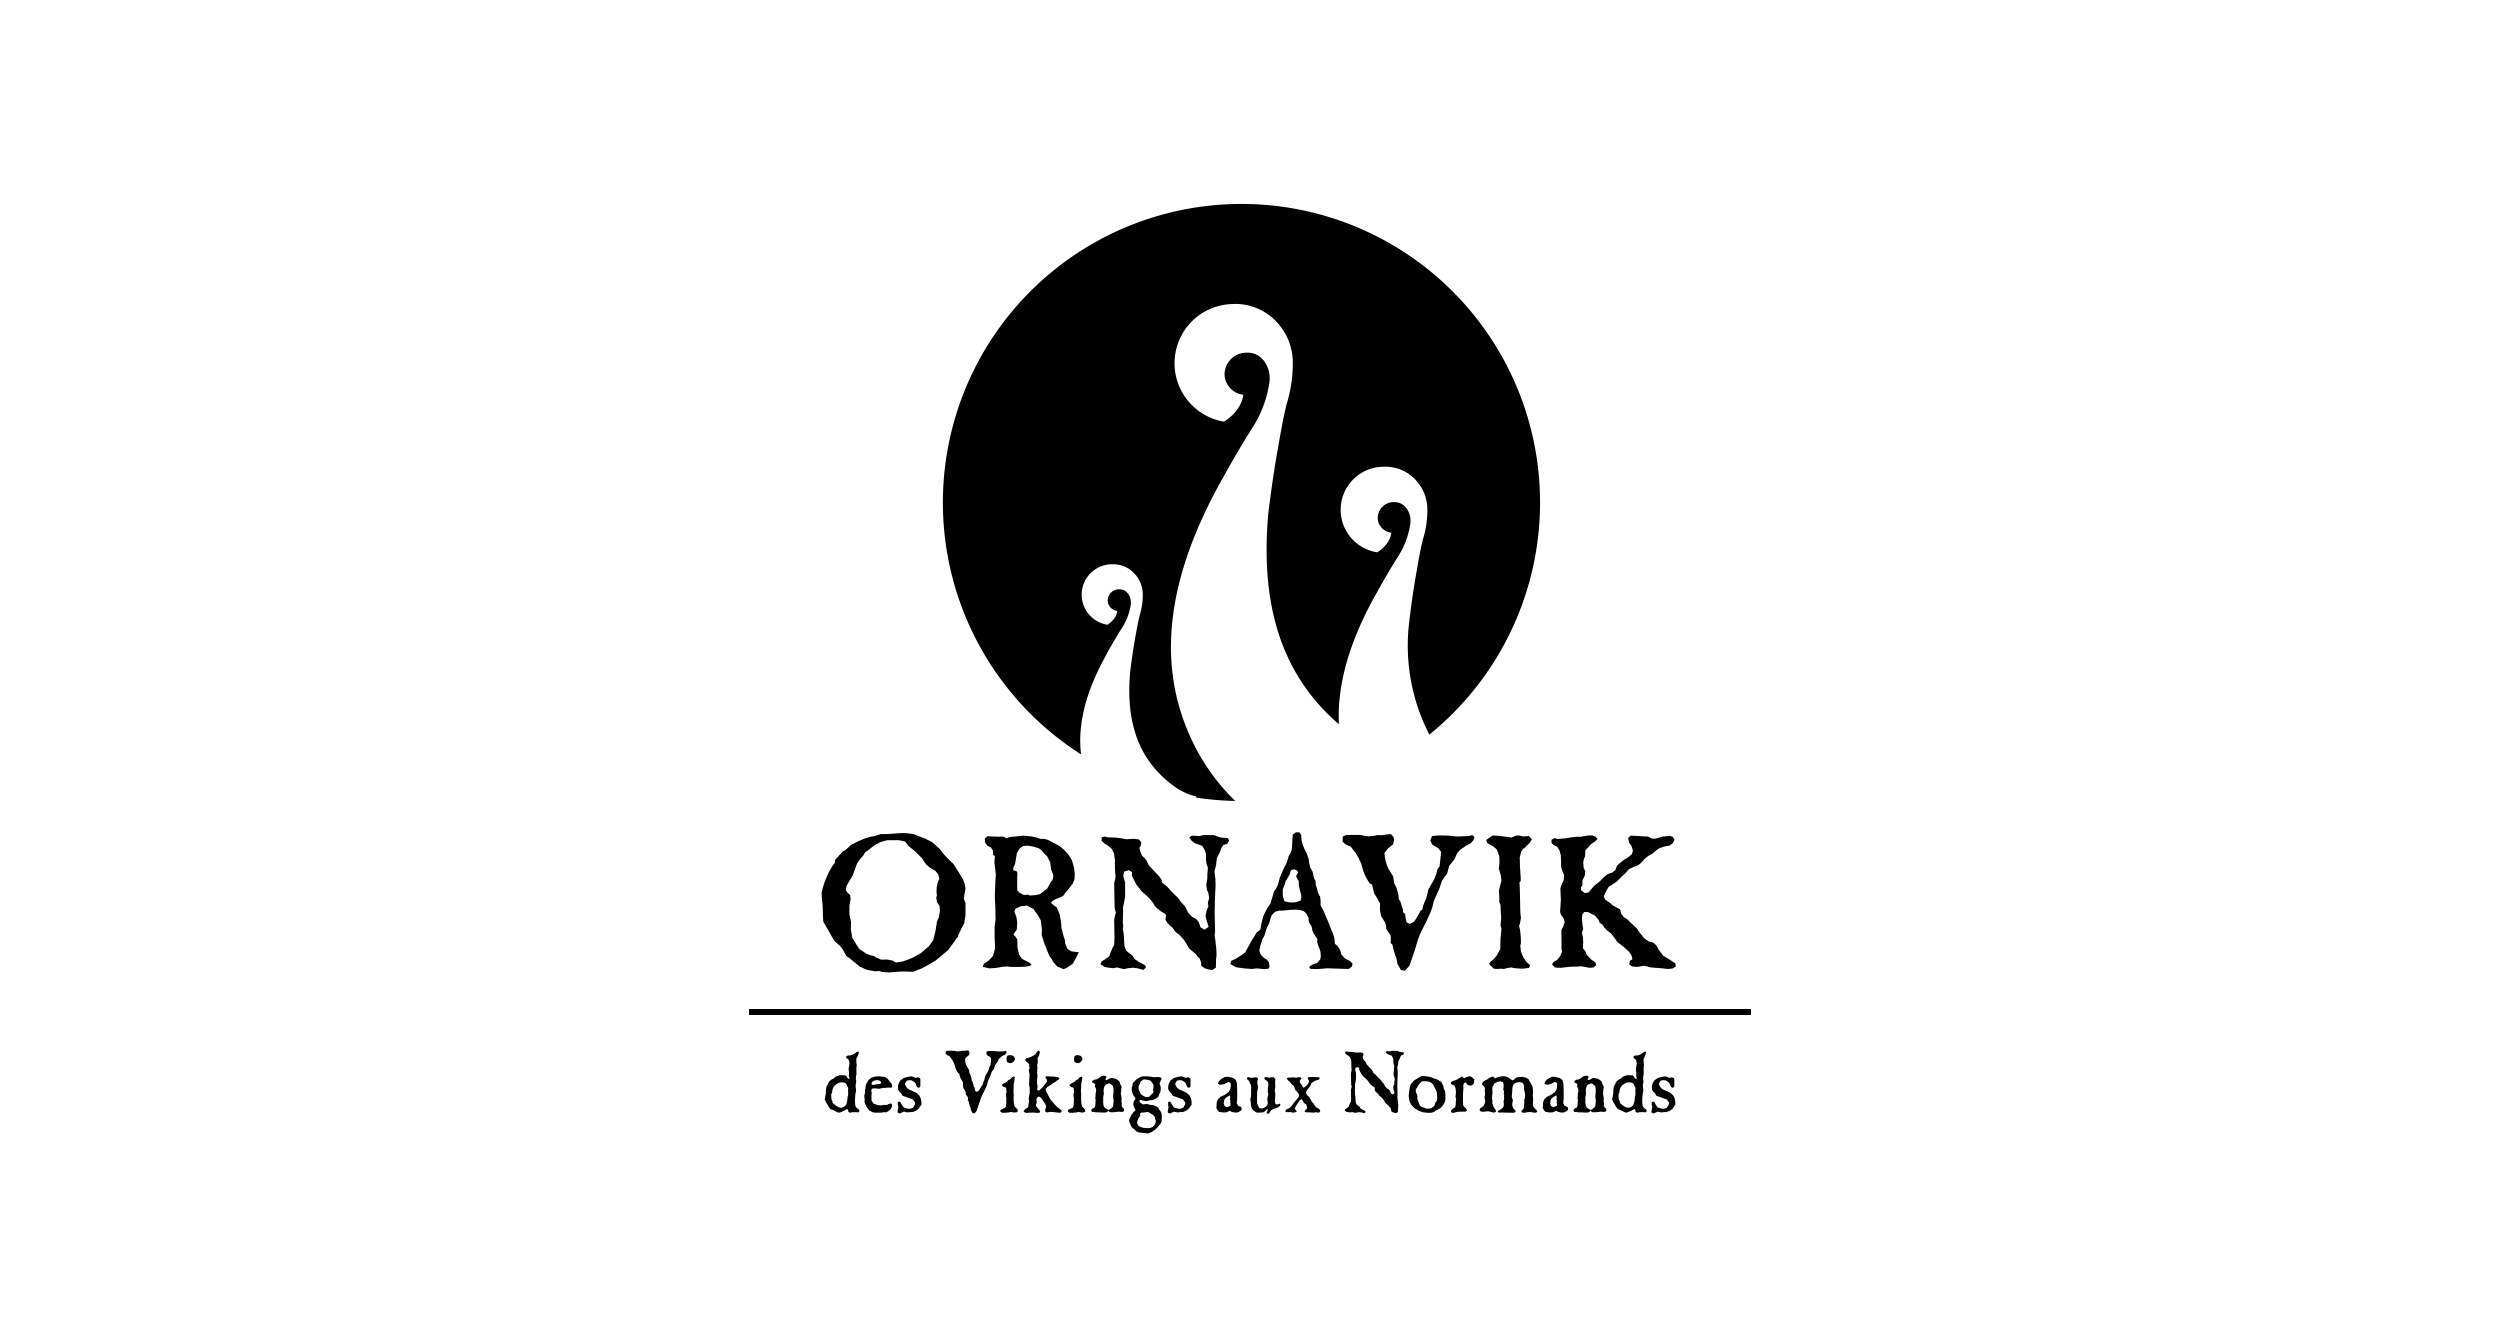 <svg xmlns="http://www.w3.org/2000/svg" xmlns:xlink="http://www.w3.org/1999/xlink" width="215" height="115" viewBox="0 0 215 115">
  <defs>
    <clipPath id="clip-logo-realisation-clic-ornavik-2">
      <rect width="215" height="115"/>
    </clipPath>
  </defs>
  <g id="logo-realisation-clic-ornavik-2" clip-path="url(#clip-logo-realisation-clic-ornavik-2)">
    <g id="Groupe_65" data-name="Groupe 65" transform="translate(19.417 -38.48)">
      <path id="Tracé_4" data-name="Tracé 4" d="M26.058,38.666v.006c.262-.487.637-1.149,1.248-2.134a4.973,4.973,0,0,0,.771-1.926,1.6,1.6,0,0,0,.033-.322,1.247,1.247,0,0,0-.214-.709.493.493,0,0,0-.087-.114.886.886,0,0,0-.713-.306.968.968,0,0,0-.979.958.9.9,0,0,0,.216.572.947.947,0,0,0,.613.328,1.447,1.447,0,0,1-.267.648,1.958,1.958,0,0,1-.592.54,2.616,2.616,0,0,1,.412-5.2c.057,0,.107,0,.152,0a2.5,2.5,0,0,1,1.928.986,2.543,2.543,0,0,1,.5,1.09c.011.052.02.1.027.155a.329.329,0,0,1,.006.039c.006.038.01.077.014.117a6.006,6.006,0,0,1-.261,2.019c-.141.54-.264,1.249-.43,2.2-.18,1.023-.31,2.021-.384,2.645-.3,3.423.184,7.186,3.691,9.776a5.031,5.031,0,0,0,2,.939l-.029.1a25.556,25.556,0,0,0,3.373.289,17.81,17.81,0,0,1-3.407-4.577c-2.742-5.292-3.643-12.632,2.369-23.252l0,.011c.512-.951,1.241-2.236,2.433-4.157a9.779,9.779,0,0,0,1.5-3.751,3.149,3.149,0,0,0,.066-.628,2.445,2.445,0,0,0-.416-1.382,1.131,1.131,0,0,0-.169-.222,1.73,1.73,0,0,0-1.388-.595,1.883,1.883,0,0,0-1.907,1.862,1.743,1.743,0,0,0,.422,1.117,1.826,1.826,0,0,0,1.194.639,2.879,2.879,0,0,1-.521,1.262,3.865,3.865,0,0,1-1.15,1.05,5.092,5.092,0,0,1,.8-10.113c.11-.006.209-.007.293-.007a4.873,4.873,0,0,1,3.758,1.921,4.941,4.941,0,0,1,.97,2.122c.022.1.04.2.056.3l.008.073c.01.077.02.152.027.229a11.669,11.669,0,0,1-.51,3.931c-.272,1.051-.512,2.432-.835,4.279-.35,1.991-.6,3.934-.75,5.148C39.378,32.9,40.19,39.773,46,44.763c-.147-3.068.688-6.772,3.25-11.3v.008c.373-.69.9-1.626,1.769-3.024a7.1,7.1,0,0,0,1.092-2.728,2.254,2.254,0,0,0,.047-.456,1.791,1.791,0,0,0-.3-1.006.787.787,0,0,0-.124-.162,1.265,1.265,0,0,0-1.009-.433,1.373,1.373,0,0,0-1.386,1.357,1.25,1.25,0,0,0,.307.81,1.335,1.335,0,0,0,.867.466,2.049,2.049,0,0,1-.38.917,2.759,2.759,0,0,1-.836.766,3.7,3.7,0,0,1,.583-7.358c.08,0,.152,0,.214,0a3.537,3.537,0,0,1,2.732,1.4,3.591,3.591,0,0,1,.708,1.544c.015.073.028.147.039.219,0,.018,0,.035.006.054.007.053.015.109.02.163a8.428,8.428,0,0,1-.371,2.862c-.2.764-.371,1.769-.607,3.112-.254,1.448-.44,2.863-.543,3.747a16.758,16.758,0,0,0,1.7,9.936,25.679,25.679,0,1,0-29.951,1.7c-.279-2.3.225-5.131,2.235-8.681" transform="translate(49.728 56)" fill="#010101"/>
      <path id="Tracé_5" data-name="Tracé 5" d="M6.123,54.271l.181.011.1-.011.124.075.066.131.113.114.087-.027-.02-.113-.038-.133.02-.163-.011-.2-.02-.144v-.158l.038-.181.031-.208-.02-.177-.029-.106-.084-.095-.106-.075L6.5,52.751l.038-.126.151-.056h.181l.272-.1.152-.113.151-.095.113-.031.049.077-.038.131-.068.17-.075.17-.046.087.008.283L7.4,53.3l.027.114-.038.133v.68l-.038.121-.007.144.007.2.029.124-.029.133-.027.151v.158l.02.145.018.14-.011.124-.038.152-.018.169-.021.216-.006.2.006.283.021.208.094.159.068.068.151.1.038.113-.031.106-.082.025-.188-.018H7.124l-.14.011-.068.031-.131-.011-.1-.087-.011-.133-.064-.075-.113.047-.17.095-.237.1-.121.049-.133.011-.131-.06-.181-.077-.159-.094L5.178,57.2,5.1,57.118l-.095-.126-.1-.188-.113-.179L4.724,56.5l-.064-.169.045-.152L4.724,56l.038-.152v-.219l.031-.226.027-.17.087-.14.045-.113.106-.19.084-.067.17-.121.133-.049.131-.152.144-.056.159-.046L6,54.263Zm-.084.616-.162.038-.151.084-.216.151-.087.124-.084.19-.029.188-.027.14-.057.095v.17l.008.181.036.17.068.1v.124l.077.075.131.1.14.114.152.075.144.056h.17L6.293,57l.151-.113.087-.133.057-.226.027-.152.011-.162.007-.113.031-.075.018-.179-.011-.219.011-.283-.075-.113-.049-.14-.094-.133L6.331,54.9l-.177-.018Z" transform="translate(46.845 76.679)" fill="#010101"/>
      <path id="Tracé_6" data-name="Tracé 6" d="M8.33,53.754l.54.064.208.126.141.169.106.152.138.14.031.144-.011.159-.1.029-.257-.011-.215.031H8.738l-.188.038-.219.038-.2-.031-.219-.007-.17.045L7.7,55.02l.038.159-.02.208v.454L7.9,56.1l.37.14.321.02.159-.038H8.89l.17-.007.159-.077.124-.038.113.02.027.158-.038.181-.095.152-.208.158-.151.088-.235-.013-.113.031-.2.011h-.4l-.207-.029L7.7,56.786l-.144-.075-.235-.272-.075-.151-.075-.17-.057-.17.02-.17-.02-.152L7.1,55.387l.038-.1L7.17,55.1l-.011-.208.049-.095v-.2l.075-.216.082-.133.095-.162.133-.121.133-.087.188-.075.163-.02Zm-.113.329-.246.038-.19.113-.064.144.046.121.124-.007.235-.039.283-.031.144-.063-.011-.114-.113-.113Z" transform="translate(47.812 77.283)" fill="#010101"/>
      <path id="Tracé_7" data-name="Tracé 7" d="M10.34,53.76l.17.057.2.075.158-.046.095.02.133.064.018.188-.007.522-.126.113-.151-.067-.056-.114-.057-.188-.12-.133-.247-.151-.219-.008-.188.038-.151.228.018.159.151.244.221.152.377.162.228.114.246.233.121.265.049.276v.226l-.239.348-.2.163-.181.082-.14.049h-.208l-.144.027-.177-.007L9.7,56.794l-.17.077-.188.087-.179-.068-.01-.124.036-.208.031-.14L9.18,56.21l-.02-.19.114-.095.12.046.075.144.106.17.1.151.145.045.2.057.208.011.239-.075.169-.275.027-.179-.207-.283-.329-.106-.246-.095-.188-.063-.114-.039-.067-.124-.084-.12-.133-.133L9.2,54.9l-.018-.2.027-.208.056-.17.145-.235L9.558,54l.1-.088.2-.064.216-.049Z" transform="translate(48.623 77.285)" fill="#010101"/>
      <path id="Tracé_8" data-name="Tracé 8" d="M14.788,55.727l.177-.095.183-.3.075-.145.056-.018.038-.158.046-.133.067-.144.057-.208.038-.179.045-.067.17-.3.088-.208.056-.215.084-.114.038-.339.011-.106.007-.133-.1-.14-.246-.144-.075-.169.064-.172.219-.025h.2l.228.007.313.031h.159l.332-.013.151-.038.095.077-.049.133-.1.113-.181.094-.235.163-.124.14-.095.219-.12.159-.106.133-.046.188-.038.131-.087.095-.121.19-.095.295-.124.272-.1.237-.049.216-.084.237-.087.177-.084.19-.124.239-.113.235-.095.244L15,56.71l-.113.328-.121.352-.181.2-.159-.038-.131-.23-.049-.265-.046-.084-.075-.276-.031-.14-.075-.075.013-.162-.013-.14-.113-.163-.057-.082-.007-.133-.038-.124-.162-.265-.046-.246.007-.253-.1-.181-.131-.216-.05-.2-.038-.152-.1-.056-.113-.188-.087-.172-.064-.2-.057-.2-.095-.215-.131-.226-.2-.258-.2-.082-.124-.113.011-.2.121-.057.219-.007h.366l.163.038.14.02.239-.02.1-.031h.237l.159-.025.17-.013.095.106.029.114-.038.177-.133.113-.094.075-.124.17.029.219.056.228.084.188.095.151.087.14.038.265.095.181.075.264.02.2.056.077.057.188.045.124.011.133.077.064.027.17.038.162Z" transform="translate(49.795 76.652)" fill="#010101"/>
      <path id="Tracé_9" data-name="Tracé 9" d="M16.716,54.477l-.027.208-.049.246-.008.321-.018.341.027.215-.008.228v.283l.02.264.064.295.144.141.113.106.007.188-.1.056-.113.008-.087.022-.133-.042-.177-.007-.126.018-.1.031-.133-.011-.106.031-.1-.013-.152.013-.094-.061-.087-.082.047-.124.152-.077.2-.075.094-.121.031-.219L16,56.393v-.3l-.027-.082v-.17l.018-.133.038-.075-.018-.075L16,55.422l-.02-.144-.082-.064L15.79,55.2l-.084-.057-.075-.082.027-.095.113-.075.152-.077.151-.094.124-.133.151-.057.077-.094.094-.095.113-.049.084.031.02.094Zm-.378-1.335-.121-.02-.151-.075-.038-.14v-.276l.064-.12.113-.049.126-.008.17.027.113.057.084.106.056.133-.038.113-.064.075-.038.064-.095.057-.087.056Z" transform="translate(51.125 76.768)" fill="#010101"/>
      <path id="Tracé_10" data-name="Tracé 10" d="M18.19,55.618l.133-.075.207-.188.2-.254.114-.152.094-.131-.02-.144-.094-.121-.031-.106.124-.075.216.031.341.007.188.02.208.031L20,54.54l-.046.113-.181.106-.159.133-.142.064-.17.133-.216.144-.181.131-.094.121.031.181.169.31.159.3.133.2.181.208.235.265.257.208.17.131.038.121-.068.106h-.2l-.219-.031-.341-.027-.131-.011-.19.031-.113.02-.1-.05-.057-.094.02-.159.064-.144.011-.1-.087-.181-.114-.179-.12-.188-.17-.2-.126-.075-.131.056-.095.162.02.17v.19l-.057.082v.144l.068.095.1.133.106.094.082.141-.045.117-.095.018h-.144l-.17-.011-.12-.018-.19.011h-.2l-.14.027-.152-.02-.113-.057-.057-.067L17,57.273l.126-.124.12-.046.075-.095.02-.237.031-.17.007-.133-.02-.158.02-.145.038-.207.029-.179-.01-.264.01-.144-.049-.159-.007-.246.02-.37.007-.272.011-.144-.038-.114-.031-.169.031-.113.046-.133-.039-.113V53.36l-.094-.124-.133-.095-.084-.094-.038-.1.095-.106.159-.045.188-.057.257-.124.2-.131.113-.19.113-.121.133.077-.007.177-.068.2-.095.17-.018.095.018.113v.2l-.038.133-.018.162.031.151-.02.19v.1l-.02.124.027.133.013.2-.031.219-.008.159V54.9l.008.162.038.151-.007.114-.031.169.031.095Z" transform="translate(51.697 76.655)" fill="#010101"/>
      <path id="Tracé_11" data-name="Tracé 11" d="M20.874,54.477l-.027.208-.049.246-.008.321-.018.341.027.215-.008.228v.283l.02.264.064.295.144.141.113.106.007.188-.1.056-.113.008-.087.022-.133-.042-.177-.007-.126.018-.1.031-.133-.011-.106.031-.1-.013-.152.013-.094-.061-.087-.082.047-.124.152-.077.2-.075.094-.121.031-.219.008-.264v-.3l-.027-.082v-.17l.018-.133.038-.075-.018-.075-.011-.133-.02-.144-.082-.064-.106-.011-.084-.057-.075-.082.027-.095.113-.075.151-.077.152-.094.124-.133.151-.057.077-.094.094-.095.113-.049.084.031.02.094ZM20.5,53.142l-.121-.02-.151-.075-.038-.14v-.276l.064-.12.113-.049.126-.008.17.027.113.057.082.106.057.133-.038.113-.064.075-.038.064-.095.057-.087.056Z" transform="translate(52.771 76.768)" fill="#010101"/>
      <path id="Tracé_12" data-name="Tracé 12" d="M21.394,54.638l.027-.131V54.43l-.095-.049-.14-.064-.029-.095.067-.1.141-.066h.142l.17-.094.151-.106.114-.075.17-.057.2.011.088.1-.068.114-.027.113.084.049.188-.087.133-.084.144-.029.328.075.19.106.162.158.027.126.056.14.077.124v.121l-.038.113.011.152-.031.124v.177l.038.151.02.19v.124l-.02.121L23.7,56l.018.14-.011.095-.007.087.075.14.1.068.038.1v.124l-.131.077h-.152l-.188-.02-.133.02-.141.018-.085.007-.216.013-.17-.013-.087-.056-.038-.075-.046.049-.124.095-.151.018h-.208l-.253-.011-.322-.007-.144-.031-.151.011-.1-.151.094-.144.152-.064.075-.068.027-.094.02-.095.011-.265.025-.131-.036-.095v-.159l.018-.144V55.3l.018-.133.031-.142-.011-.179-.056-.113Zm1.18-.257-.095.056-.12.031-.095.095-.087.2-.027.208.018.3-.011.095-.027.095-.018.181.007.2-.007.218.038.247.1.177.151.087.144.084.082-.008.133-.094.126-.088.082-.12.011-.181.02-.14.018-.152L23,55.772l-.031-.221.011-.207.02-.17.007-.3-.038-.215-.082-.124-.133-.1-.106-.049Z" transform="translate(53.343 77.269)" fill="#010101"/>
      <path id="Tracé_13" data-name="Tracé 13" d="M24.447,55.793h-.094l-.049.1.067.133.216.144.2-.013.152-.025.151.038.094.038.216.018.144.027.254.106.124.1.075.152.113.131.095.212.027.2-.008.295-.011.188-.075.17-.1.121-.126.17-.253.246-.3.2-.258.114-.177.018-.095-.049-.151.011-.239-.031-.169-.018-.133-.064-.121-.038-.106-.152-.159-.094-.087-.088-.1-.158-.056-.181-.05-.095-.045-.095.018-.14.046-.133.087-.151.057-.133.1-.106.068-.124.082-.075.088-.046v-.1l-.057-.1-.075-.145-.05-.169.013-.133.038-.177.056-.068.066-.077.018-.094-.057-.113-.094-.084-.066-.144-.067-.177L23.654,55l-.013-.17.02-.151.038-.067.02-.172.02-.12.131-.106.126-.14.131-.113.216-.114.162-.067.2-.02H25l.151.02.133.011.188.038.219.007.177-.018.228.018.106.095-.02.144-.056.056-.02.1-.056.077v.124l.045.113.038.114.011.208-.018.113-.013.1-.063.106-.068.2-.046.124-.095.082-.151.095-.17.075-.094.039-.152.011h-.087l-.14.056-.133.02-.163-.02-.158-.02Zm.027,1.089-.094.064-.02.106.031.1-.087.087-.084.133-.087.2-.027.219.133.246.17.075.207.075.121.007.181.013.17.007.151-.02.19-.075.169-.177.114-.219-.013-.215-.056-.088V57.3l-.064-.12-.126-.114-.151-.094-.14-.088-.106-.049-.094-.008-.152.02-.121.031-.142-.011Zm.095-2.782-.151.095-.084.226-.087.151-.018.246.038.163.075.12.056.144.106.114.188.1.121.075h.152l.162-.008.095-.087.133-.14.112-.087.039-.084V54.98l-.039-.095.039-.106.018-.215-.038-.133-.095-.124-.124-.17-.159-.057-.275-.045-.17-.013Z" transform="translate(54.268 77.285)" fill="#010101"/>
      <path id="Tracé_14" data-name="Tracé 14" d="M26.984,53.76l.17.057.2.075.159-.046.095.02.133.064.018.188-.007.522-.126.113-.151-.067-.056-.114-.057-.188-.121-.133L27,54.1l-.219-.008-.188.038-.151.228.018.159.151.244.221.152.377.162.228.114.246.233.12.265.049.276v.226l-.237.348-.2.163-.181.082-.14.049h-.208l-.144.027-.177-.007-.219-.057-.17.077-.19.087-.177-.068-.011-.124.038-.208.031-.14-.038-.208-.02-.19.113-.095.121.046.075.144.106.17.1.151.144.045.2.057.208.011.239-.075.169-.275.027-.179-.208-.283-.328-.106-.246-.095-.19-.063-.113-.039-.068-.124-.082-.12-.133-.133-.095-.152-.018-.2.027-.208.056-.17.144-.235L26.2,54l.1-.088.2-.064.216-.049Z" transform="translate(55.212 77.285)" fill="#010101"/>
      <path id="Tracé_15" data-name="Tracé 15" d="M29.845,54.235l-.18.075-.179.1-.208.049-.226.008-.124-.1.087-.2.208-.2.31-.162.257-.027.443.113.228.159.1.295.018.491.008.549-.008.366-.038.3.114.228.158.067.133.064.011.219-.113.113-.226.114-.246.011-.276-.06-.151-.095-.152.075-.177.068h-.295l-.3-.049-.14-.159-.094-.181.018-.133.007-.246.02-.159.106-.226.131-.106.077-.084.253-.113.228-.131.2-.152.159-.246.049-.295-.018-.246Zm-.162,1.3-.17.159-.063.17-.021.246.066.188.17.095.188-.038.163-.1L30,56.087l-.027-.106.039-.1-.05-.126.02-.151v-.1l-.046-.106Z" transform="translate(56.398 77.293)" fill="#010101"/>
      <path id="Tracé_16" data-name="Tracé 16" d="M31.009,55.974l-.038-.121v-.2l.045-.121.02-.283-.007-.162.007-.254v-.283l-.045-.095-.068-.17-.075-.162-.084-.056-.088-.1.039-.152.106-.011.082.038.152.031.208-.02.142-.031.152.031.075.121-.038.095-.031.162.011.113.02.159.038.124v.1l-.031.095-.027.133-.018.113v.228l-.013.181v.574l.039.106.038.064.068.17.064.087.219.038.188-.075.159-.106.113-.131.038-.133-.008-.133-.038-.159.02-.208.038-.144.038-.121-.038-.131-.011-.239v-.208l.038-.208.02-.094-.039-.159-.074-.113-.152-.095-.095-.113.02-.113.144-.02.208.038.133.008.113-.039.17-.007.082.075.077.084V54.1l-.02.113.011.237.008.121-.008.133-.031.17v.151l.039.163v.131l-.008.208-.011.17-.02.17.039.226.1.075.159-.018.1-.057.077.027-.011.113-.095.114-.17.106-.169.056-.19.064-.121.068-.1.095-.066.124-.1.113-.133-.031-.02-.094.068-.126.018-.12-.056-.049-.075.075-.095.106-.106.082-.082.031-.341.018-.219-.007-.114-.08-.151-.12-.12-.133-.057-.17-.031-.152v-.162Z" transform="translate(57.145 77.301)" fill="#010101"/>
      <path id="Tracé_17" data-name="Tracé 17" d="M34.824,55.135l.027.121.113.151.095.087.075.1.126.207.082.163.087.075.095.151.133.177.151.106.151.084.095.151-.075.126-.095.038-.169-.031-.077-.02-.018.031-.208.011-.359-.022h-.208l-.152-.064.057-.113.133-.114.027-.142-.038-.114-.038-.14-.1-.049-.095-.084-.095-.162-.068-.121-.075-.018-.113.082-.133.181L34,56.219l-.084.151-.049.144.038.095.075.075.039.075-.039.064-.131.013-.095.018-.121.02-.049-.05h-.31l-.152-.007-.085-.057.029-.094.075-.088.141-.045.151-.088.124-.131.075-.084.14-.208.126-.151.113-.133.114-.133.063-.094.049-.114-.038-.124-.074-.1-.106-.151-.084-.057-.075-.144-.05-.158-.074-.114-.172-.162-.082-.095-.049-.075-.113-.095-.066-.064-.087-.113.075-.087.144-.008.208-.011.121-.007.094.007.183.031.151-.05h.17l.082.039.031.075-.068.087-.075.1v.133l.068.106.075.095.075.1.057.151h.094l.133-.1.159-.144.095-.151.049-.152-.057-.12-.068-.133.05-.088.328-.018.341.011h.17l.113.027.031.113-.106.095-.17.038-.14.049-.152.095-.142.095-.039.12-.082.152-.095.124-.094.14-.114.133Z" transform="translate(58.08 77.301)" fill="#010101"/>
      <path id="Tracé_18" data-name="Tracé 18" d="M41.133,57.551l-.151-.027-.14-.042-.145-.1-.007-.133-.056-.162-.075-.057-.077-.113-.113-.094-.124-.1-.064-.077L40.1,56.5l-.087-.14-.113-.124-.095-.1-.131-.095-.114-.162-.12-.1-.106-.113-.064-.113.027-.17-.046-.068-.144-.082-.075-.057-.094-.075-.084-.087-.068-.114-.1-.14-.151-.151-.208-.181-.208-.272-.095-.181-.087-.17.011-.14-.133-.075-.181.056-.038.172.075.264v.567l-.082.416v.265l-.011.321.018.188-.018.084.038.188.011.188.018.3.064.188.163.133.1.075.068.121.177.124.151.075.106.064.02.087-.106.088-.208-.061-.2-.027-.2.02-.152.038-.169-.038-.114-.031-.159.031-.169-.02-.163-.029-.17-.114.057-.113.113-.064L37.043,57l.057-.163.075-.177.064-.114.011-.283-.011-.718.029-.151.039-.126-.049-.169-.008-.31L37.24,54.1l.038-.152.02-.131-.02-.152-.008-.2v-.3l-.036-.253-.088-.181-.151-.133-.14-.082-.113-.106v-.14l.113-.031.14.031.275.007.247.031.215.038.283-.02.208.027.095.113-.027.152-.049.068.029.131.027.064.05.126.094.075.075.095.1.208.246.264.17.177.088.133.018.106.2.159.226.246.228.219.106.151.158.177.126.246.151.163.159.082.1.126.075.207.159.1.163-.121-.068-.208-.056-.226.049-.228.064-.144-.02-.151.049-.188-.029-.19-.057-.133-.027-.188.038-.254.008-.218.018-.216-.057-.162-.018-.152v-.215l-.038-.151-.113-.19-.151-.056-.159-.057L40.3,52.4l-.075-.12.106-.068.159.011h.162l.151-.038.254.007h.151l.228.088.131.018.181.008.057.1-.087.133-.14.039-.077.1-.067.18-.121.246-.029.272-.066.247.038.3.008.257-.027.556-.011.522.018.744-.018.17.029.2.038.348.008.237-.018.17-.008.321Z" transform="translate(59.527 76.661)" fill="#010101"/>
      <path id="Tracé_19" data-name="Tracé 19" d="M42.03,53.746l.264.038.321.068.19.1.2.038.221.124.226.141.064.151.068.095.057.151.025.181.057.121.049.124.027.3v.339l-.027.208-.131.246-.172.235-.142.114-.228.131-.17.095-.113.087-.253.068h-.321l-.4-.049-.313-.114-.349-.2-.295-.3-.158-.283-.057-.283-.031-.235.049-.4.039-.314.1-.283.226-.272.2-.144.19-.113.215-.133.152-.038Zm.018.447-.181-.011-.14.067-.124.1-.1.152-.068.075-.075.17-.1.113-.011.17.031.144.057.113.056.151-.011.19.02.159.087.169.046.144.067.177.17.145.151.025.114.057.226.057.121-.028.181-.01.151-.114.14-.113.049-.159.039-.131.12-.126.031-.246-.011-.272L43.05,55.1,43,54.967l-.158-.283-.113-.228-.126-.124-.188-.1-.2-.038Z" transform="translate(61.09 77.279)" fill="#010101"/>
      <path id="Tracé_20" data-name="Tracé 20" d="M44.28,55.377v.4l.007.427.057.151.2.17.084.151-.075.1L44.4,56.8h-.424l-.188.018-.151.038-.152.038h-.17l-.068-.094.039-.172.133-.087.188-.12.049-.246.008-.3.029-.169-.056-.152.018-.226.02-.19-.02-.253-.038-.17-.095-.181-.17-.056L43.24,54.4l.027-.159.17-.088.2-.064.158-.068.228-.151.124-.094.084.011.087.1.084.029.142-.075.159-.056.163-.031.159.057.131.124.095.082-.008.106-.011.17-.075.159-.177.113-.188-.027-.145-.067-.075-.141-.094-.067-.064.056-.077.095-.036.17.018.151-.011.17-.02.276Z" transform="translate(62.12 77.285)" fill="#010101"/>
      <path id="Tracé_21" data-name="Tracé 21" d="M45.226,54.378l.064-.113.124-.114.141-.075.113-.049.113-.095.181-.095.17-.056.133.056.038.114.151-.075.133-.046.321-.075h.272l.246.075.246.17.126.1.14-.027.095-.106.142-.094.17-.046.228-.011h.207l.265.075.2.151.056.126.095.159.144.264.038.144.027.359-.018.283.011.159.018.144-.011.254-.007.162-.011.14.067.151.14.17.126.133.045.113-.113.088-.1-.008-.162-.011-.1-.031-.246-.007-.219.027-.1.031h-.2l-.1-.057L48.6,56.74l.113-.113.095-.124.018-.208.031-.329-.011-.226.049-.088.027-.264-.02-.2-.02-.124-.056-.133-.007-.2.018-.124-.057-.19-.087-.094-.2-.057h-.2l-.264.095-.114.113-.057.162-.036.179-.008.321-.031.257-.007.159.064.17.038.142-.038.095-.018.14-.008.151.057.172.094.162.121.1.02.113-.084.068L47.9,56.9l-.208-.011h-.152l-.348-.008-.219-.011-.246.011-.12-.022-.039-.084.066-.067.124-.066.17-.113.095-.095.056-.131.02-.163-.031-.207L47.1,55.8l.02-.17-.008-.113.008-.159-.046-.106.038-.095-.011-.12-.057-.144.031-.254v-.219l-.068-.17-.235-.056-.181.029-.321.152-.075.188-.084.121-.01.188.01.151v.258l-.018.121-.018.188.007.113.038.133L46.1,56.1l.049.126.064.17.075.12.095.106.038.159-.077.075-.12.022-.151-.031-.163-.049-.17-.027-.215.008-.151.031h-.145l-.131-.039-.095-.106.068-.158.113-.077.141-.1.075-.121.056-.131.031-.133-.011-.19-.039-.087.013-.19.018-.082.008-.239-.02-.075-.007-.12.027-.106-.039-.151-.094-.133-.1-.084Z" transform="translate(62.819 77.283)" fill="#010101"/>
      <path id="Tracé_22" data-name="Tracé 22" d="M49.957,54.235l-.181.075-.177.1-.208.049-.226.008-.126-.1.087-.2.208-.2.31-.162.258-.027.441.113.228.159.106.295.018.491.008.549-.008.366-.038.3.113.228.159.067.133.064.011.219-.113.113-.228.114-.244.011-.276-.06-.152-.095-.151.075-.177.068h-.3l-.3-.049-.14-.159-.095-.181.02-.133.007-.246.02-.159.1-.226.133-.106.075-.084.254-.113.226-.131.2-.152.159-.246.049-.295-.02-.246Zm-.162,1.3-.17.159-.064.17-.02.246.066.188.169.095.19-.038.162-.1-.011-.169-.027-.106.038-.1-.049-.126.02-.151v-.1l-.046-.106Z" transform="translate(64.36 77.293)" fill="#010101"/>
      <path id="Tracé_23" data-name="Tracé 23" d="M51.1,54.638l.027-.131V54.43l-.095-.049-.14-.064-.029-.095.067-.1.14-.066h.144l.17-.094.151-.106.114-.075.169-.057.2.011.087.1-.067.114-.027.113.084.049.188-.087.133-.084.144-.029.328.075.188.106.163.158.027.126.056.14.077.124v.121l-.038.113.011.152-.031.124v.177l.038.151.02.19v.124l-.02.121.031.087.018.14-.011.095-.007.087.075.14.1.068.038.1v.124l-.133.077h-.151l-.188-.02-.133.02-.14.018-.087.007-.216.013-.17-.013L52.32,56.8l-.038-.075-.046.049-.124.095-.151.018h-.208l-.254-.011-.321-.007-.144-.031-.151.011-.1-.151.095-.144.151-.064.075-.068.027-.094.02-.095.011-.265.027-.131-.038-.095v-.159l.018-.144V55.3l.02-.133.029-.142-.011-.179-.056-.113Zm1.18-.257-.095.056-.12.031-.095.095-.087.2-.027.208.018.3-.011.095-.027.095-.02.181.008.2-.008.218.039.247.1.177.151.087.144.084.082-.008.133-.094.124-.088.084-.12.013-.181.018-.14.018-.152-.018-.094-.031-.221.013-.207.018-.17.007-.3-.038-.215-.084-.124-.131-.1-.106-.049Z" transform="translate(65.106 77.269)" fill="#010101"/>
      <path id="Tracé_24" data-name="Tracé 24" d="M54.626,54.271l.181.011.1-.011.124.075.064.131.113.114.088-.027-.02-.113-.038-.133.018-.163-.011-.2-.018-.144v-.158l.038-.181.031-.208-.02-.177-.031-.106-.082-.095-.106-.075L55,52.751l.038-.126.152-.056h.181l.272-.1.151-.113.151-.095.114-.031.049.077-.038.131-.068.17-.075.17-.046.087.008.283.011.151.027.114-.038.133v.68l-.039.121-.007.144.007.2.031.124-.031.133-.025.151v.158l.018.145.02.14-.013.124-.036.152-.02.169-.02.216-.007.2.007.283.02.208.095.159.067.068.152.1.038.113-.031.106-.084.025-.188-.018h-.219l-.14.011-.068.031-.133-.011-.1-.087-.011-.133-.064-.075L55,57.229l-.17.095-.237.1-.121.049-.133.011-.131-.06-.183-.077-.158-.094-.181-.057-.075-.082-.095-.126-.1-.188-.113-.179-.068-.124-.064-.169.045-.152.02-.177.038-.152v-.219L53.3,55.4l.027-.17.087-.14.045-.113.106-.19.084-.067.17-.121.131-.049.133-.152.144-.056.159-.046.124-.038Zm-.084.616-.162.038-.152.084-.215.151-.087.124-.084.19-.029.188-.028.14-.056.095v.17l.007.181.038.17.068.1v.124l.075.075.133.1.14.114.151.075.145.056h.169l.14-.064.152-.113.087-.133.057-.226.027-.152.011-.162.008-.113.029-.075.018-.179-.011-.219.011-.283-.075-.113-.049-.14-.095-.133-.133-.057-.177-.018Z" transform="translate(66.049 76.679)" fill="#010101"/>
      <path id="Tracé_25" data-name="Tracé 25" d="M56.791,53.76l.17.057.2.075.159-.046.095.02.131.064.02.188-.007.522-.126.113-.151-.067-.056-.114-.057-.188-.121-.133L56.8,54.1l-.219-.008-.188.038-.152.228.02.159.151.244.219.152.378.162.226.114.247.233.12.265.049.276v.226l-.237.348-.2.163-.181.082-.14.049h-.208l-.144.027-.177-.007-.219-.057-.17.077-.19.087-.177-.068-.011-.124.038-.208.031-.14-.038-.208-.02-.19.113-.095.121.046.075.144.106.17.1.151.144.045.2.057.208.011.239-.075.169-.275.027-.179-.208-.283-.328-.106-.247-.095-.188-.063-.113-.039-.068-.124-.082-.12-.133-.133-.095-.152-.018-.2.027-.208.056-.17.144-.235L56.009,54l.1-.088.2-.064.216-.049Z" transform="translate(67.013 77.285)" fill="#010101"/>
      <rect id="Rectangle_26" data-name="Rectangle 26" width="86.166" height="0.489" transform="translate(45 125.271)" fill="#010101"/>
      <rect id="Rectangle_27" data-name="Rectangle 27" width="86.166" height="0.487" transform="translate(45 125.271)" fill="#010101"/>
      <rect id="Rectangle_28" data-name="Rectangle 28" width="86.166" height="0.489" transform="translate(45 125.271)" fill="#010101"/>
      <path id="Tracé_26" data-name="Tracé 26" d="M11.327,38.772l.507.017.515.066,1.064.409.574.3.671.6.352.466.449.475.369.343.2.327.59.941.162.434.066.426-.081.409-.066.409.147.409V45.81l-.106.712-.2.367-.3.638-.066.221-.1.067-.165.261-.556.762-1.1.916-1.122.638-.8.311-.9-.025-.778.042-.327.04-.655-.04-.222-.082-.392.024-.67-.121-.614-.271-.532-.434-.352-.286-.286-.2-.3-.549-.229-.311-.491-.426-.246-.409-.262-.475L4.617,46.4l-.025-.327-.015-.589-.025-.572-.057-.533L4.47,43.9l.106-.426.123-.409.2-.491.205-.449.138-.246.205-.352.148-.165.04-.285.261-.288.369-.409.271-.163.466-.426.653-.328.451-.2.515-.163.466-.082.475-.163h.59l.572-.04Zm.343.737-.532-.123H10.115l-.589.163-.532.288-.572.449-.188.121-.18.3-.286.311-.246.369-.271.737-.123.327-.286.466-.221.394-.066.367.163.246.205.18.04.352-.1.574v.736l.14.671-.017.614.123.719.369.614.221.343.6.409.409.163.262.042.163.123.475.2.466-.017.475.082.327.18.532-.082.466-.163.409-.163L13,49.1l.671-.572.392-.508.205-.843.123-.793.163-.369.1-.614-.057-.392-.205-.3-.066-.392.066-.163-.04-.3.015-.369.082-.451.148-.311-.082-.367L14.232,42l-.327-.165-.451-.367-.352-.532-.466-.475-.328-.286-.369-.288Z" transform="translate(46.77 71.351)" fill="#010101"/>
      <path id="Tracé_27" data-name="Tracé 27" d="M17.122,45.476l.179.475.066.491-.04.572-.2.262-.082.187.163.14.163.269.017.7.147.614.246.342.671.352.147.165-.188.1L18,50.206l-.507.017h-.655l-.352-.042-.343.025-.6.1-.574.042-.572-.14.107-.269.384-.246.392-.409.18-.655-.04-.917v-.941L15.5,46.2l-.018-1.047-.039-.818v-.384l.039-1.006.042-.655-.066-.614-.057-.449.042-.532-.148-.123-.017-.343-.163-.271-.311-.163-.221-.3v-.328l.221-.187.352.024.549.017h.475l.262.123.31-.1L17.244,39l.63-.064L18.61,39l.434.1.3.106h.327l.352.1.981.515.41.345.384.434.271.449.18.63.066.556-.025.468-.163.369L21.8,43.5l-.286.328-.2.286-.262.123-.394.163-.261.14-.123.188.2.163.288.205.261.63.107.613.04.533.163.638.123.384.04.328.18.449.328.205.433.064.222.017-.165.352-.343.631-.532.367-.269.107-.549-.23-.352-.409-.1-.2-.205-.286-.188-.426-.246-.638-.246-.754.025-.473-.106-.8-.246-.433-.384-.532-.557-.286-.549.066-.449.221Zm1.145-5.687-.409.04-.288.205-.229.392-.1.574-.066.384-.138.271-.025.244.311.1.057.147-.017.426v1.047l.2.222.385.2.369-.04.123.081.515-.04.369-.081.63-.493.311-.571.123-.124.081-.286-.024-.221-.163-.409-.04-.327-.042-.311-.261-.507-.288-.271-.188-.246-.244-.18-.409-.123-.3-.066Z" transform="translate(50.7 71.414)" fill="#010101"/>
      <path id="Tracé_28" data-name="Tracé 28" d="M31.26,50.508l-.327-.057-.3-.089-.311-.221-.017-.288-.123-.352-.163-.123-.163-.244-.246-.205-.269-.221-.14-.165-.163-.31-.188-.3-.246-.271L28.4,47.44l-.286-.2-.246-.352-.261-.222-.229-.246-.14-.244.057-.37-.1-.147-.311-.18-.163-.123-.205-.163L26.333,45l-.147-.246-.222-.3-.327-.328-.449-.392-.451-.589-.2-.394-.188-.369.025-.3-.288-.165-.392.123-.081.369.162.572v1.228l-.179.9v.572l-.025.7.042.409-.042.18.081.409.025.409.04.638.14.409.352.288.222.163.147.262.385.269.327.163.229.14.04.188-.229.188-.449-.131-.426-.057-.433.04-.328.082-.369-.082-.246-.066-.343.066-.369-.04-.352-.066-.369-.246.123-.246.246-.138.394-.286.121-.353.165-.384.138-.246.025-.613-.025-1.555.066-.328.082-.269-.106-.369-.017-.671-.025-1.5.082-.328.04-.286-.04-.327-.017-.426v-.638l-.082-.549-.187-.394-.328-.286-.3-.18-.244-.229v-.3L22,39.028l.3.066.6.017.532.066.466.081.614-.04.451.057.2.246-.057.327L25,39.994l.067.286.057.14.106.269.2.163.165.205.221.449.532.574.369.384.187.286.042.229.426.343.49.533.491.473.229.328.345.385.269.532.327.352.345.179.229.271.163.451.343.221.352-.262-.147-.449-.123-.491.106-.491.14-.31-.042-.328L31,44.306l-.064-.409-.123-.286-.057-.409.082-.549.015-.475.04-.466-.123-.352-.04-.327v-.468l-.081-.327-.246-.41-.328-.121-.343-.123-.269-.229-.165-.262.229-.147.345.024h.352l.327-.082.549.017h.327l.491.188.286.04.394.017.123.229-.188.286-.3.082-.163.221-.148.394-.261.53-.066.59-.14.532.081.653.017.557-.057,1.2-.024,1.129.04,1.612-.04.369.064.433.082.752.017.516-.04.369-.017.7Z" transform="translate(53.57 71.397)" fill="#010101"/>
      <path id="Tracé_29" data-name="Tracé 29" d="M34.41,45.435l-.222.024h-.311l-.367.1-.3.288-.123.369-.106.369-.163.286-.1.286-.123.434-.187.327-.18.589-.082.409.123.328.262.269.269.18.18.229.04.369-.081.163-.369.04-.63-.064-.434.049-.671-.049-.7-.1-.491-.271.1-.286.367-.165.476-.3.343-.246.188-.352.384-.7.188-.288.221-.369.327-.261.066-.394.082-.367.1-.369.165-.369.2-.369.271-.409.081-.3.1-.327.106-.392.163-.205.18-.369.106-.409.057-.205.123-.286.123-.286.147-.327.14-.246.148-.409.082-.3.138-.205.123-.369.025-.269.015-.343.042-.638.269-.205h.3l.163.229.024.451.082.327.14.367.188.37.18.465.081.493.082.327.188.328.138.6.123.221.025.352.1.286.082.343.106.246.082.123.04.327v.434l.246.449.18.426.188.434.123.3.1.269.106.262.082.2.123.328.057.286.025.352.219.163.23.369.1.369.328.369.409.2.229.222-.042.244-.269.214h-.369l-.793-.025-.68-.024-.614.049-.244.015-.631-.015-.081-.188.3-.188.409-.14.244-.31.042-.246-.017-.328-.066-.286-.1-.205-.123-.409.017-.261L36.93,47.6l-.121-.2-.107-.246-.057-.345-.106-.147L36.4,46.4l-.025-.327-.14-.286-.163-.188-.123-.1-.271-.082-.367-.04-.491.017Zm1.064-3.208-.057-.188-.246-.123-.229.025-.1.123-.064.244-.14.247-.229.384-.082.286-.163.409v.394l.024.286.123.343.328.082.262.024.392-.024.409-.14.057-.269-.017-.246-.121-.451-.082-.369v-.343l-.106-.163-.123-.229.081-.205Z" transform="translate(56.738 71.332)" fill="#010101"/>
      <path id="Tracé_30" data-name="Tracé 30" d="M42.355,46.558l.385-.205.392-.653.163-.311.123-.04L43.5,45l.1-.286.148-.31.121-.451.082-.384.1-.148.369-.655.188-.45.123-.468.18-.244.082-.737.024-.229.017-.286-.221-.3-.532-.31-.165-.367.14-.37.475-.056h.426l.49.015.68.066h.343l.72-.025.328-.081.2.163-.106.288-.221.244-.394.205-.507.352-.271.3-.2.475-.262.343-.229.286-.1.409-.082.286-.187.205-.262.409-.205.638-.269.589-.221.515-.107.468-.18.515L43.926,46l-.179.409-.271.516-.246.507-.2.532-.205.72-.246.712-.261.762-.394.433-.343-.082-.286-.5-.106-.572-.1-.181-.163-.6-.066-.3-.163-.165.025-.352-.025-.3-.246-.353-.121-.179-.017-.286-.082-.271-.352-.572-.1-.532.015-.549-.221-.392-.286-.468-.106-.434-.082-.327-.222-.123-.244-.409-.188-.369-.14-.426-.121-.433-.205-.466-.286-.491-.434-.556-.426-.181-.269-.244.024-.434.262-.123.475-.017h.794l.35.082.3.04.515-.04.221-.066h.516l.343-.057.367-.024.205.229.066.244-.082.385-.286.244-.2.165-.271.369.066.475.123.49.18.409.2.328.188.3.082.572.2.394.165.572.04.426.123.163.121.409.1.269.025.288.163.138.057.369.082.352Z" transform="translate(59.476 71.379)" fill="#010101"/>
      <path id="Tracé_31" data-name="Tracé 31" d="M48.361,45.645l.042.367-.082.475-.082.222.082.286.066.6.017.572-.057.221.057.517.2.491.286.424.311.271-.106.221-.574.066-.613-.04-.369-.066-.385.066-.2.064-.286-.024-.311.024-.286-.024-.262-.246-.147-.187.147-.181.262-.229.246-.286.311-.549.015-.884.082-.858-.082-.328.066-.589-.04-.557-.025-.588-.1-.247V44.2l-.04-.515.1-.426.123-.449-.057-.451-.082-.327L46.5,41.8l.057-.589-.017-.491-.106-.327-.14-.311-.369-.286-.409-.205-.106-.286.572-.385.6.042.631.082.367.056.394-.163.246-.017.384.082.491-.025.246.271-.14.261-.327.311-.165.2-.106.017-.18.271-.123.532.017.491v.221l.066.981v.311l-.107.123.025.409.017.549.025,1.333Z" transform="translate(62.981 71.409)" fill="#010101"/>
      <path id="Tracé_32" data-name="Tracé 32" d="M52.1,43.214l-.14.163.017.246.311.246.327-.04.262-.311.229-.262.507-.409.311-.327.328-.271.409-.138.261-.205.148-.394.3-.261L55.686,41l.327-.187.343-.288.082-.3-.123-.409-.205-.269-.081-.409.229-.205.49.025.614.04.385.017.286.163.311.024.67-.187.614-.057.246.082.147.261-.147.286-.286.205-.468.082-.409.145-.269.181-.328.286-.367.205-.3.244-.288.328-.285.229-.352.123-.451.221-.222.271-.392.367-.409.41-.409.285-.286.165-.18.3-.246.515.123.286.369.246.3.261.367.205.246.123.106.409.222.271.311.2.3.3.475.434.3.426.353.449.384.271.392.1.262.229.205.369.392.532.67.409.369.246.066.261-.286.188-.434.04L59,50.35l-.532-.042-.515-.04-.507-.14-.328.042-.311.057-.449-.042-.246-.2.082-.286.2-.14-.057-.286-.229-.352-.286-.262-.343-.286-.369-.286-.327-.449-.247-.311-.31-.221-.262-.288-.147-.229-.222-.14-.121-.286-.328-.369-.392-.188-.18-.1h-.311l-.18.205-.024.449.04.451.066.343-.106.327.081.409.025.409-.025.516.246.327.082.246.2.222.205.2.327.205.082.269-.246.2-.369.017-.369-.081-.367-.057-.3.04H51.16l-.409.042-.508.056-.49-.017-.271-.269.147-.221.328-.205.246-.327.14-.352L50.3,48.7V48.3l-.015-1.244.163-.311.123-.384-.066-.271-.246-.342-.082-.23.042-.671.024-.392-.024-.549L50.2,43.46l.14-.394.147-.3.04-.433-.163-.369-.081-.262-.025-.327v-.229l-.017-.507-.123-.451-.188-.286-.327-.163-.163-.188v-.262l.269-.147.246.081.712-.057.369-.066.655-.081.163.025.761-.123h.343l.286.123.165.162-.246.247-.328.221-.49.532-.017.491-.106.269-.057.246.04.507.14.271-.042.367-.1.222-.106.2Z" transform="translate(64.575 71.409)" fill="#010101"/>
    </g>
  </g>
</svg>
